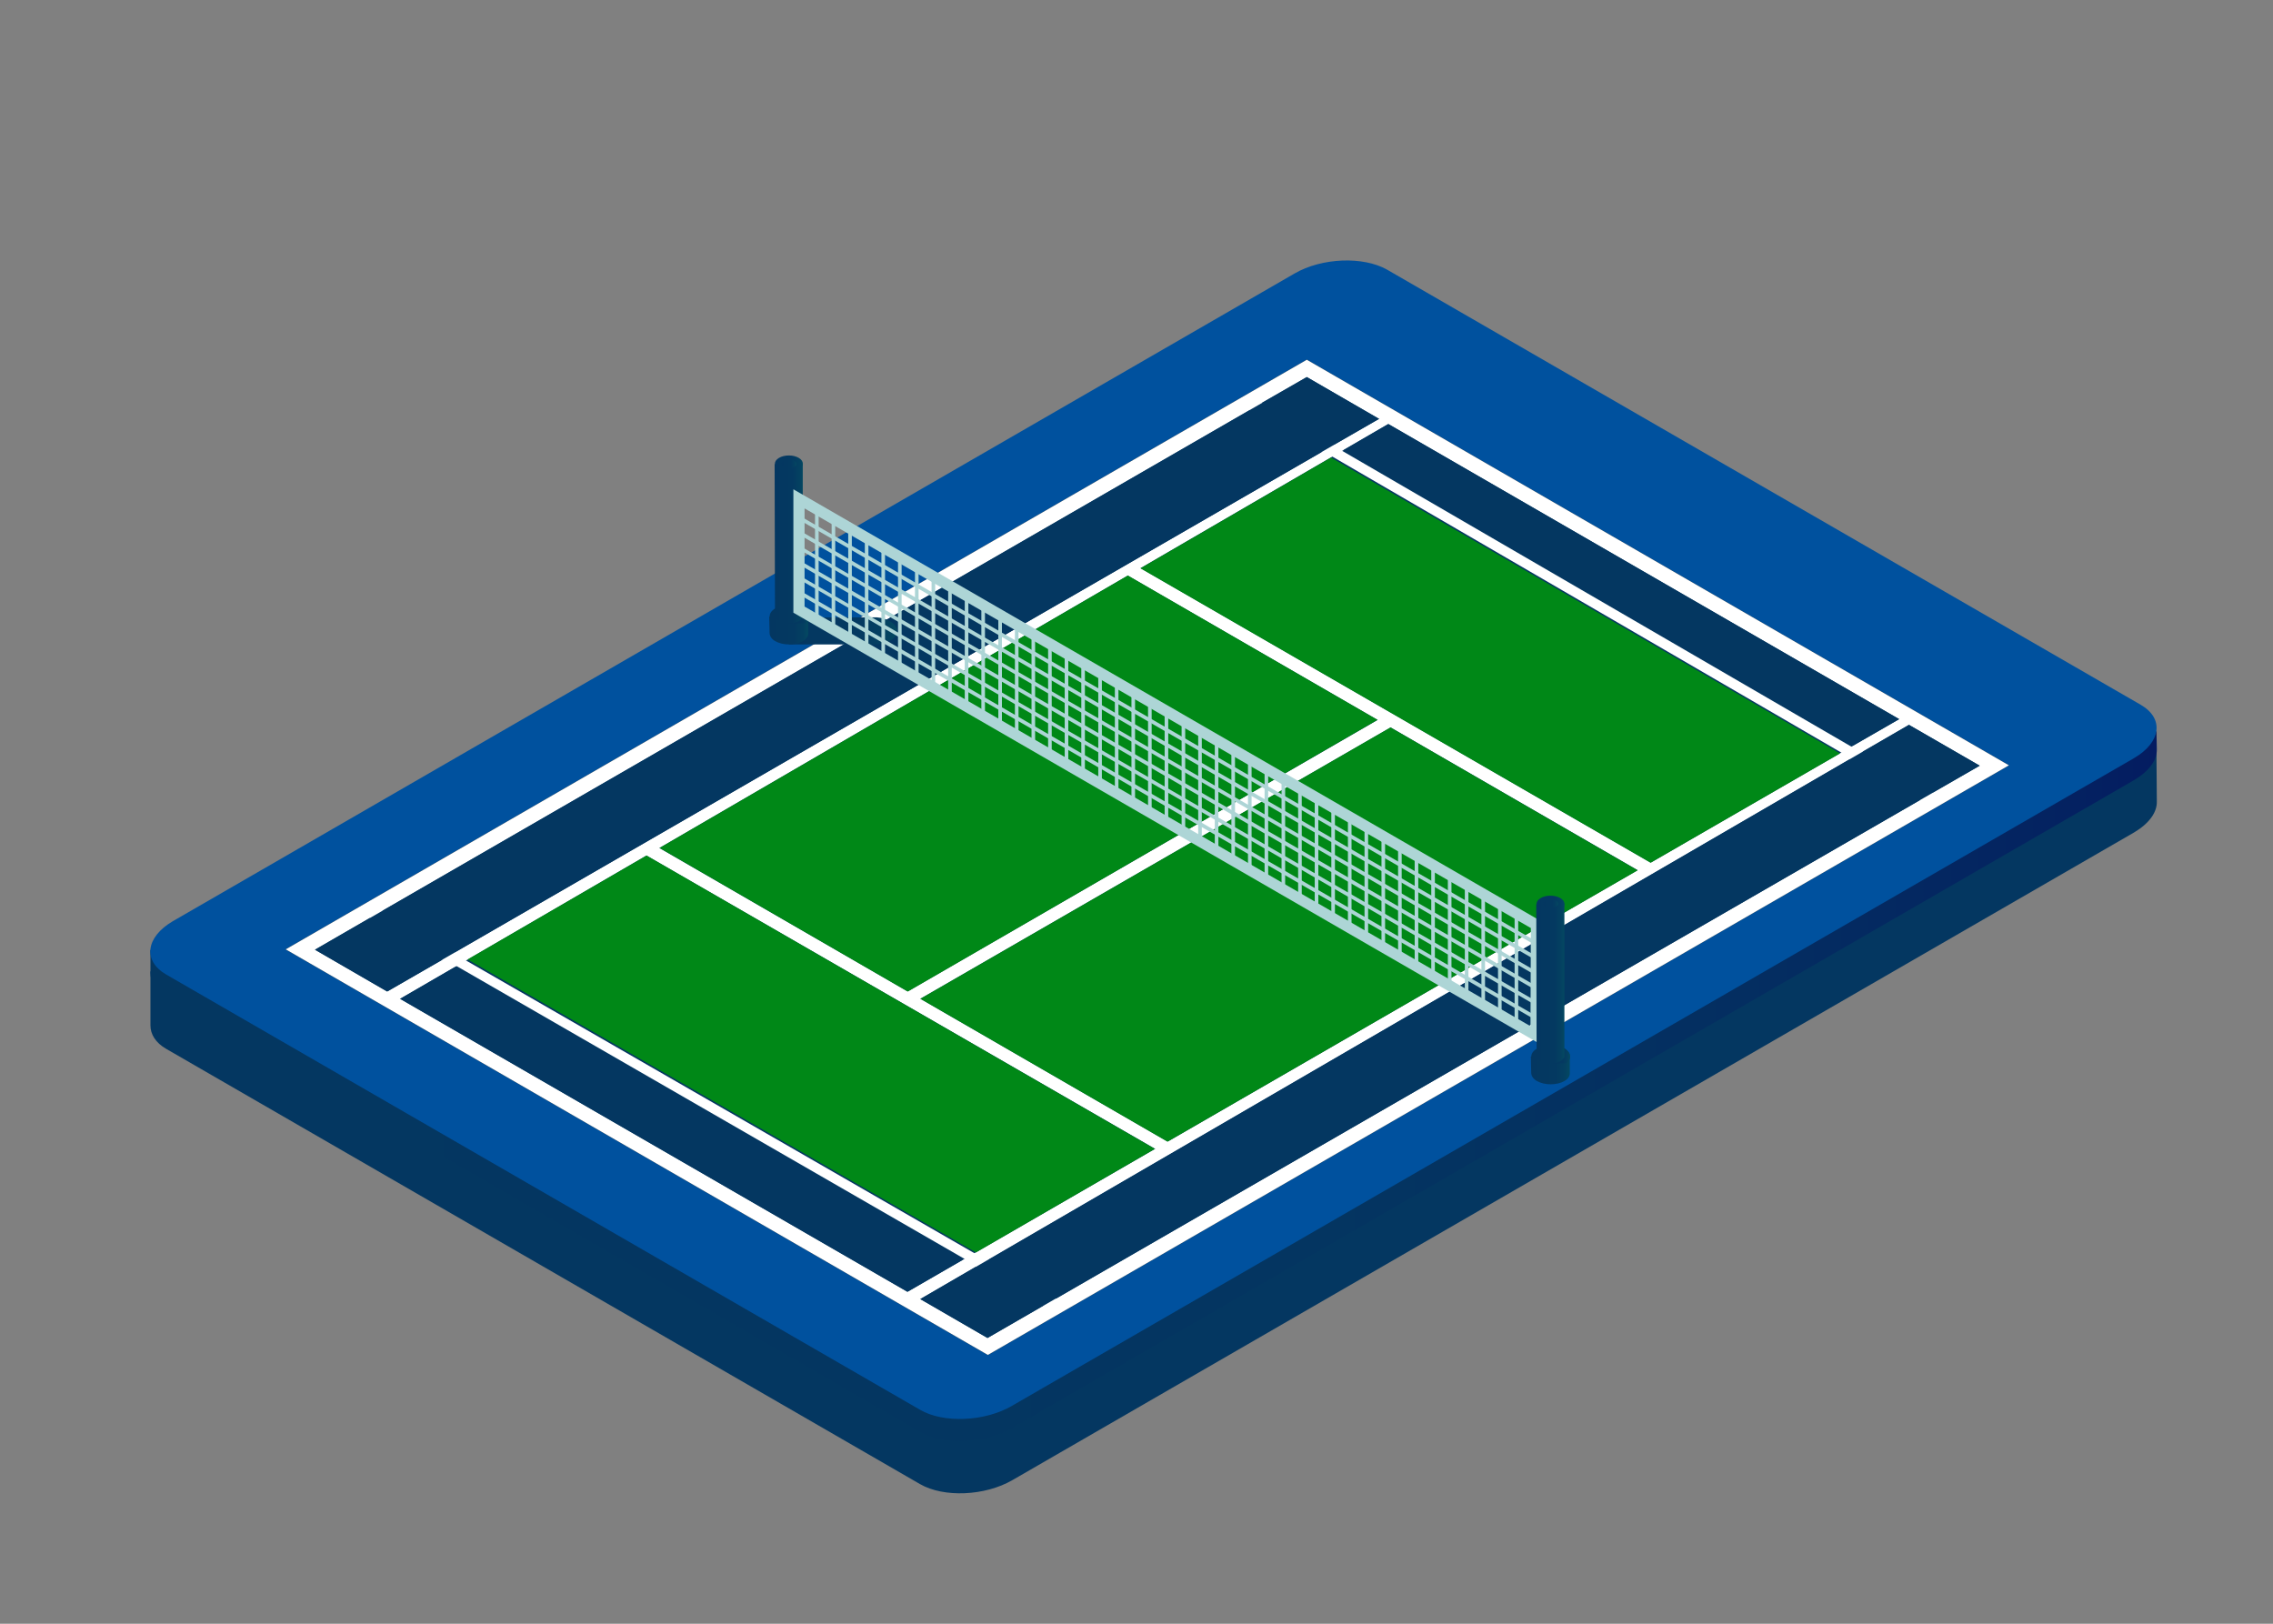 <?xml version="1.0" encoding="utf-8"?>
<!-- Generator: Adobe Illustrator 25.4.1, SVG Export Plug-In . SVG Version: 6.00 Build 0)  -->
<svg version="1.1" id="Court" xmlns="http://www.w3.org/2000/svg" xmlns:xlink="http://www.w3.org/1999/xlink" x="0px" y="0px"
	 viewBox="0 0 630 450" style="enable-background:new 0 0 630 450;" xml:space="preserve">
<rect x="0" y="0" width="630" height="450" fill="#808080" stroke="none"/>
<style type="text/css">
	.st0{fill:url(#big_layer_00000147927310473894288930000003545575652674253744_);}
	.st1{fill:url(#SVGID_1_);}
	.st2{fill:#00519E;}
	.st3{fill:#474747;}
	.st4{fill:#043761;}
	.st5{fill:#FFFFFF;}
	.st6{fill:#008817;}
	.st7{fill:url(#SVGID_00000165921648631334721010000011142954162040333193_);}
	.st8{fill:url(#SVGID_00000110434882356774274220000002571585863000849073_);}
	.st9{fill:url(#SVGID_00000039813515235003062490000000803137229271569576_);}
	.st10{fill:url(#SVGID_00000107576810650397154330000004025323148545445302_);}
	.st11{fill:url(#SVGID_00000119084139469987828690000006762257635312720053_);}
	.st12{fill:url(#SVGID_00000182507948311578548010000011523903742057329592_);}
	.st13{fill:url(#SVGID_00000114770092632960230480000006501028559920043651_);}
	.st14{fill:#ADD5D6;}
	.st15{fill:url(#SVGID_00000151536702071569882070000004046533934003240602_);}
	.st16{fill:url(#SVGID_00000128480764468009433780000010027496791984519060_);}
	.st17{fill:url(#SVGID_00000110461907038208690720000015687492030055315869_);}
	.st18{fill:url(#SVGID_00000060742393110978105330000011380598921704982204_);}
	.st19{fill:url(#SVGID_00000109751959539501428380000015960159172618976440_);}
	.st20{fill:url(#SVGID_00000026162543644425140940000007712427739896221365_);}
</style>
<g id="Bottom">
	
		<linearGradient id="big_layer_00000124127773147074757190000003522260078703125139_" gradientUnits="userSpaceOnUse" x1="41.7" y1="349.3" x2="597.803" y2="349.3" gradientTransform="matrix(1 0 0 1 0 -96)">
		<stop  offset="0" style="stop-color:#043761"/>
		<stop  offset="0.859" style="stop-color:#043761"/>
		<stop  offset="1" style="stop-color:#043761"/>
	</linearGradient>
	<path id="big_layer" style="fill:url(#big_layer_00000124127773147074757190000003522260078703125139_);" d="M597.7,208.6h-17.1
		L384.4,95.3c-6.6-3.8-18-3.3-25.6,1.1L57.2,270.5v-1.3H41.7v15l0,0c0,2.4,1.4,4.8,4.4,6.5L255,411.3c6.6,3.8,18,3.3,25.6-1.1
		l310.9-179.5c4.2-2.5,6.4-5.6,6.3-8.6l0,0L597.7,208.6L597.7,208.6z"/>
	
		<linearGradient id="SVGID_1_" gradientUnits="userSpaceOnUse" x1="41.7" y1="339.15" x2="597.803" y2="339.15" gradientTransform="matrix(1 0 0 1 0 -96)">
		<stop  offset="0" style="stop-color:#043761"/>
		<stop  offset="0.585" style="stop-color:#043561"/>
		<stop  offset="0.795" style="stop-color:#042E61"/>
		<stop  offset="0.945" style="stop-color:#042361"/>
		<stop  offset="1" style="stop-color:#041C61"/>
	</linearGradient>
	<path class="st1" d="M597.7,202.7h-17.1L384.4,89.5c-6.6-3.8-18-3.3-25.6,1.1l-301.6,174v-1.3H41.7v6.4l0,0c0,2.4,1.4,4.8,4.4,6.5
		L255,396.8c6.6,3.8,18,3.3,25.6-1.1l310.9-179.5c4.2-2.5,6.4-5.6,6.3-8.6l0,0L597.7,202.7L597.7,202.7z"/>
	<path class="st2" d="M255,390.7L46.1,270.1c-6.6-3.8-5.7-10.4,1.8-14.8L358.8,75.8c7.6-4.4,19-4.8,25.6-1.1l208.9,120.6
		c6.6,3.8,5.7,10.4-1.8,14.8l-311,179.5C273,394,261.5,394.5,255,390.7z"/>
</g>
<g id="Lines">
	<g>
		<path id="court_color_first_00000126312765036699348400000005241208167326492293_" class="st3" d="M362.2,99.7l-283,163.4
			l194.6,112.4l283-163.4L362.2,99.7z"/>
		<g>
			<g>
				<path class="st3" d="M362.2,99.7l-283,163.4l194.6,112.4l283-163.4L362.2,99.7z M273.7,370.8L87.3,263.2l274.9-158.7
					l186.5,107.7L273.7,370.8z"/>
				<polygon class="st3" points="252.9,361.3 249.3,359.3 527.4,198.7 530.6,200 				"/>
				<polygon class="st3" points="252.5,278.3 248.9,276.3 384.1,198.2 387.7,200.3 				"/>
				<polygon class="st3" points="325.4,317.4 321.9,319.4 176.9,235.8 180.5,233.7 				"/>
				<polygon class="st3" points="459.3,240.1 455.7,242.2 310.8,158.5 314.3,156.4 				"/>
				<polygon class="st3" points="108.7,278.1 105.2,276 383.4,115.4 386.2,116.7 				"/>
			</g>
			<polygon class="st3" points="124.4,266.5 127.1,265 271.1,347.9 268.4,349.5 			"/>
			<polygon class="st3" points="367.5,125.5 370.2,123.9 514.3,207.6 511.6,209.3 			"/>
		</g>
	</g>
	<g>
		<path id="court_color_first_00000054981711189258878500000016116340887856439459_" class="st4" d="M362.2,99.7l-283,163.4
			l194.6,112.4l283-163.4L362.2,99.7z"/>
		<g>
			<g>
				<path class="st5" d="M362.2,99.7l-283,163.4l194.6,112.4l283-163.4L362.2,99.7z M273.7,370.8L87.3,263.2l274.9-158.7
					l186.5,107.7L273.7,370.8z"/>
				<polygon class="st5" points="252.9,361.3 249.3,359.3 527.4,198.7 530.6,200 				"/>
				<polygon class="st5" points="252.5,278.3 248.9,276.3 384.1,198.2 387.7,200.3 				"/>
				<polygon class="st5" points="325.4,317.4 321.9,319.4 176.9,235.8 180.5,233.7 				"/>
				<polygon class="st5" points="459.3,240.1 455.7,242.2 310.8,158.5 314.3,156.4 				"/>
				<polygon class="st5" points="108.7,278.1 105.2,276 383.4,115.4 386.2,116.7 				"/>
			</g>
			<polygon class="st5" points="124.4,266.5 127.1,265 271.1,347.9 268.4,349.5 			"/>
			<polygon class="st5" points="367.5,125.5 370.2,123.9 514.3,207.6 511.6,209.3 			"/>
		</g>
	</g>
</g>
<g>
	<polygon class="st4" points="366.3,125.3 346.3,113.7 106,252.4 126.1,263.9 	"/>
	<polygon class="st4" points="382.2,116.1 362.2,104.5 349.8,111.6 369.8,123.2 	"/>
	<polygon class="st4" points="274,349.1 292.7,359.9 532.2,221.7 512.7,210.4 	"/>
	<polygon class="st6" points="510,208.8 368.9,126.8 316.1,157.5 457.5,239.1 	"/>
	<polygon class="st4" points="513.5,206.7 526.4,199.3 384.8,117.5 372.4,124.7 	"/>
	<polygon class="st6" points="255.1,276.8 323.6,316.4 453.9,241.2 385.4,201.6 	"/>
	<polygon class="st6" points="381.8,199.5 312.6,159.5 182.8,235 251.6,274.8 	"/>
	<polygon class="st4" points="289.1,361.9 270.4,351.1 255.1,360 273.7,370.8 	"/>
	<polygon class="st4" points="535.8,219.6 548.7,212.2 529.1,200.9 516.3,208.3 	"/>
	<polygon class="st6" points="179.2,237.1 129.6,265.9 270.5,347.1 320.1,318.4 	"/>
	<polygon class="st4" points="102.5,254.4 87.3,263.2 107.3,274.8 122.6,266 	"/>
	<polygon class="st4" points="126.1,268 110.9,276.8 251.5,358 266.9,349.1 	"/>
</g>
<g id="Net">
	<g>
		<g>
			
				<linearGradient id="SVGID_00000170270326585721232030000008016179687258133437_" gradientUnits="userSpaceOnUse" x1="218.667" y1="270.85" x2="248.662" y2="270.85" gradientTransform="matrix(1 0 0 1 0 -96)">
				<stop  offset="0" style="stop-color:#043761"/>
				<stop  offset="0.635" style="stop-color:#043961"/>
				<stop  offset="0.863" style="stop-color:#044061"/>
				<stop  offset="1" style="stop-color:#044961"/>
			</linearGradient>
			<path style="fill:url(#SVGID_00000170270326585721232030000008016179687258133437_);" d="M246.8,177.5c-1.3,0.7-2.9,1.1-4.6,1.1
				h-23.5v-7.5h24.4c1.3,0.1,2.6,0.5,3.6,1.1C249.3,173.7,249.3,176.1,246.8,177.5z"/>
			<g>
				<g>
					
						<linearGradient id="SVGID_00000164474488924953343370000017827524201036830610_" gradientUnits="userSpaceOnUse" x1="213.278" y1="270.65" x2="224.06" y2="270.65" gradientTransform="matrix(1 0 0 1 0 -96)">
						<stop  offset="0" style="stop-color:#043761"/>
						<stop  offset="0.635" style="stop-color:#043961"/>
						<stop  offset="0.863" style="stop-color:#044061"/>
						<stop  offset="1" style="stop-color:#044961"/>
					</linearGradient>
					<path style="fill:url(#SVGID_00000164474488924953343370000017827524201036830610_);" d="M213.3,175.4L213.3,175.4
						c0,0.8,0.5,1.7,1.6,2.3c2.1,1.2,5.5,1.2,7.6,0c1.1-0.6,1.6-1.5,1.5-2.4l0,0v-4.6l-10.8,0.2L213.3,175.4z"/>
					
						<linearGradient id="SVGID_00000093177184918131837710000001796647360150815386_" gradientUnits="userSpaceOnUse" x1="213.28" y1="266.837" x2="224.069" y2="266.837" gradientTransform="matrix(1 0 0 1 0 -96)">
						<stop  offset="0" style="stop-color:#043761"/>
						<stop  offset="0.635" style="stop-color:#043961"/>
						<stop  offset="0.863" style="stop-color:#044061"/>
						<stop  offset="1" style="stop-color:#044961"/>
					</linearGradient>
					<path style="fill:url(#SVGID_00000093177184918131837710000001796647360150815386_);" d="M222.5,173c2.1-1.2,2.1-3.2,0-4.4
						s-5.5-1.2-7.6,0s-2.1,3.2,0,4.4C217,174.3,220.4,174.3,222.5,173z"/>
					
						<linearGradient id="SVGID_00000160150527661930436350000011040923490912227461_" gradientUnits="userSpaceOnUse" x1="218.43" y1="266.25" x2="224.065" y2="266.25" gradientTransform="matrix(1 0 0 1 0 -96)">
						<stop  offset="0" style="stop-color:#043761"/>
						<stop  offset="0.635" style="stop-color:#043961"/>
						<stop  offset="0.863" style="stop-color:#044061"/>
						<stop  offset="1" style="stop-color:#044961"/>
					</linearGradient>
					<path style="fill:url(#SVGID_00000160150527661930436350000011040923490912227461_);" d="M222.9,172.8h-4.5v-5.1
						c1.5,0,2.9,0.3,4.1,0.9C224.4,169.8,224.6,171.6,222.9,172.8z"/>
				</g>
				<g>
					
						<linearGradient id="SVGID_00000043443161940345509070000008285468338224080008_" gradientUnits="userSpaceOnUse" x1="214.782" y1="246.637" x2="222.558" y2="246.637" gradientTransform="matrix(1 0 0 1 0 -96)">
						<stop  offset="0" style="stop-color:#043761"/>
						<stop  offset="0.635" style="stop-color:#043961"/>
						<stop  offset="0.863" style="stop-color:#044061"/>
						<stop  offset="1" style="stop-color:#044961"/>
					</linearGradient>
					<path style="fill:url(#SVGID_00000043443161940345509070000008285468338224080008_);" d="M214.8,170.4L214.8,170.4
						c0,0.6,0.3,1.2,1.1,1.7c1.5,0.9,4,0.9,5.5,0c0.8-0.5,1.2-1.1,1.1-1.7l0,0v-41.9l-7.8,0.1L214.8,170.4z"/>
					
						<linearGradient id="SVGID_00000026163324327306981950000009218673428932375711_" gradientUnits="userSpaceOnUse" x1="214.784" y1="224.5" x2="222.564" y2="224.5" gradientTransform="matrix(1 0 0 1 0 -96)">
						<stop  offset="0" style="stop-color:#043761"/>
						<stop  offset="0.635" style="stop-color:#043961"/>
						<stop  offset="0.863" style="stop-color:#044061"/>
						<stop  offset="1" style="stop-color:#044961"/>
					</linearGradient>
					<path style="fill:url(#SVGID_00000026163324327306981950000009218673428932375711_);" d="M221.4,130.1c1.5-0.9,1.5-2.3,0-3.2
						c-1.5-0.9-4-0.9-5.5,0s-1.5,2.3,0,3.2C217.5,131,219.9,131,221.4,130.1z"/>
					
						<linearGradient id="SVGID_00000021082830452648643570000011344112976122585745_" gradientUnits="userSpaceOnUse" x1="216.571" y1="224.55" x2="220.777" y2="224.55" gradientTransform="matrix(1 0 0 1 0 -96)">
						<stop  offset="0" style="stop-color:#043761"/>
						<stop  offset="0.635" style="stop-color:#043961"/>
						<stop  offset="0.863" style="stop-color:#044061"/>
						<stop  offset="1" style="stop-color:#044961"/>
					</linearGradient>
					<path style="fill:url(#SVGID_00000021082830452648643570000011344112976122585745_);" d="M220.2,129.4c0.8-0.5,0.8-1.2,0-1.7
						s-2.2-0.5-3,0s-0.8,1.2,0,1.7S219.3,129.9,220.2,129.4z"/>
				</g>
			</g>
		</g>
		<g>
			<g>
				<path class="st14" d="M219.9,135.6v34.2l207.4,119.8v-34.2L219.9,135.6z M424.2,284.4L223,168.1v-27.2l201.3,116.3L424.2,284.4
					L424.2,284.4z"/>
				<g>
					<rect x="225.9" y="141.9" class="st14" width="1" height="29.8"/>
					<rect x="230.5" y="144.6" class="st14" width="1" height="29.8"/>
					<rect x="235.1" y="147.3" class="st14" width="1" height="29.8"/>
					<rect x="239.7" y="149.9" class="st14" width="1" height="29.8"/>
					<rect x="244.3" y="152.6" class="st14" width="1" height="29.8"/>
					<rect x="248.9" y="155.3" class="st14" width="1" height="29.8"/>
					<rect x="253.6" y="157.9" class="st14" width="1" height="29.8"/>
					<rect x="258.2" y="160.6" class="st14" width="1" height="29.8"/>
					<rect x="262.8" y="163.3" class="st14" width="1" height="29.8"/>
					<rect x="267.4" y="165.9" class="st14" width="1" height="29.8"/>
					<rect x="272" y="168.6" class="st14" width="1" height="29.8"/>
					<rect x="276.7" y="171.3" class="st14" width="1" height="29.8"/>
					<rect x="281.3" y="174" class="st14" width="1" height="29.8"/>
					<rect x="285.9" y="176.6" class="st14" width="1" height="29.8"/>
					<rect x="290.5" y="179.3" class="st14" width="1" height="29.8"/>
					<rect x="295.1" y="182" class="st14" width="1" height="29.8"/>
					<rect x="299.7" y="184.6" class="st14" width="1" height="29.8"/>
					<rect x="304.4" y="187.3" class="st14" width="1" height="29.8"/>
					<rect x="309" y="190" class="st14" width="1" height="29.8"/>
					<rect x="313.6" y="192.6" class="st14" width="1" height="29.8"/>
					<rect x="318.2" y="195.3" class="st14" width="1" height="29.8"/>
					<rect x="322.8" y="198" class="st14" width="1" height="29.8"/>
					<rect x="327.5" y="200.6" class="st14" width="1" height="29.8"/>
					<rect x="332.1" y="203.3" class="st14" width="1" height="29.8"/>
					<rect x="336.7" y="206" class="st14" width="1" height="29.8"/>
					<rect x="341.3" y="208.6" class="st14" width="1" height="29.8"/>
					<rect x="345.9" y="211.3" class="st14" width="1" height="29.8"/>
					<rect x="350.5" y="214" class="st14" width="1" height="29.8"/>
					<rect x="355.2" y="216.6" class="st14" width="1" height="29.8"/>
					<rect x="359.8" y="219.3" class="st14" width="1" height="29.8"/>
					<rect x="364.4" y="222" class="st14" width="1" height="29.8"/>
					<rect x="369" y="224.6" class="st14" width="1" height="29.8"/>
					<rect x="373.6" y="227.3" class="st14" width="1" height="29.8"/>
					<rect x="378.2" y="230" class="st14" width="1" height="29.8"/>
					<rect x="382.9" y="232.6" class="st14" width="1" height="29.8"/>
					<rect x="387.5" y="235.3" class="st14" width="1" height="29.8"/>
					<rect x="392.1" y="238" class="st14" width="1" height="29.8"/>
					<rect x="396.7" y="240.6" class="st14" width="1" height="29.8"/>
					<rect x="401.3" y="243.3" class="st14" width="1" height="29.8"/>
					<rect x="406" y="246" class="st14" width="1" height="29.8"/>
					<rect x="410.6" y="248.6" class="st14" width="1" height="29.8"/>
					<rect x="415.2" y="251.3" class="st14" width="1" height="29.8"/>
					<rect x="419.8" y="254" class="st14" width="1" height="29.8"/>
				</g>
				<g>
					<polygon class="st14" points="424.8,261.5 222.6,144.7 222.6,143.5 424.8,260.3 					"/>
					<polygon class="st14" points="424.8,265.6 222.6,148.8 222.6,147.6 424.8,264.4 					"/>
					<polygon class="st14" points="424.8,269.8 222.6,152.9 222.6,151.8 424.8,268.6 					"/>
					<polygon class="st14" points="424.8,273.9 222.6,157.1 222.6,155.9 424.8,272.7 					"/>
					<polygon class="st14" points="424.8,278.1 222.6,161.2 222.6,160.1 424.8,276.9 					"/>
					<polygon class="st14" points="424.8,282.2 222.6,165.4 222.6,164.2 424.8,281 					"/>
				</g>
			</g>
		</g>
		<g>
			<g>
				
					<linearGradient id="SVGID_00000003811697150885005160000018368552047000186767_" gradientUnits="userSpaceOnUse" x1="424.369" y1="392.55" x2="435.15" y2="392.55" gradientTransform="matrix(1 0 0 1 0 -96)">
					<stop  offset="0" style="stop-color:#043761"/>
					<stop  offset="0.635" style="stop-color:#043961"/>
					<stop  offset="0.863" style="stop-color:#044061"/>
					<stop  offset="1" style="stop-color:#044961"/>
				</linearGradient>
				<path style="fill:url(#SVGID_00000003811697150885005160000018368552047000186767_);" d="M424.4,297.3L424.4,297.3
					c0,0.8,0.5,1.7,1.6,2.3c2.1,1.2,5.5,1.2,7.6,0c1.1-0.6,1.6-1.5,1.5-2.4l0,0v-4.6l-10.8,0.2L424.4,297.3z"/>
				
					<linearGradient id="SVGID_00000062895660980834940980000018060560517515284876_" gradientUnits="userSpaceOnUse" x1="424.371" y1="388.8" x2="435.16" y2="388.8" gradientTransform="matrix(1 0 0 1 0 -96)">
					<stop  offset="0" style="stop-color:#043761"/>
					<stop  offset="0.635" style="stop-color:#043961"/>
					<stop  offset="0.863" style="stop-color:#044061"/>
					<stop  offset="1" style="stop-color:#044961"/>
				</linearGradient>
				<path style="fill:url(#SVGID_00000062895660980834940980000018060560517515284876_);" d="M433.6,295c2.1-1.2,2.1-3.2,0-4.4
					c-2.1-1.2-5.5-1.2-7.6,0s-2.1,3.2,0,4.4C428.1,296.2,431.5,296.2,433.6,295z"/>
				
					<linearGradient id="SVGID_00000036240642955800744020000008936493801800290726_" gradientUnits="userSpaceOnUse" x1="429.521" y1="388.15" x2="435.156" y2="388.15" gradientTransform="matrix(1 0 0 1 0 -96)">
					<stop  offset="0" style="stop-color:#043761"/>
					<stop  offset="0.635" style="stop-color:#043961"/>
					<stop  offset="0.863" style="stop-color:#044061"/>
					<stop  offset="1" style="stop-color:#044961"/>
				</linearGradient>
				<path style="fill:url(#SVGID_00000036240642955800744020000008936493801800290726_);" d="M434,294.7h-4.5v-5.1
					c1.5,0,2.9,0.3,4.1,0.9C435.5,291.7,435.7,293.5,434,294.7z"/>
			</g>
			<g>
				
					<linearGradient id="SVGID_00000110457275118628704730000004387821921357236399_" gradientUnits="userSpaceOnUse" x1="425.873" y1="368.637" x2="433.648" y2="368.637" gradientTransform="matrix(1 0 0 1 0 -96)">
					<stop  offset="0" style="stop-color:#043761"/>
					<stop  offset="0.635" style="stop-color:#043961"/>
					<stop  offset="0.863" style="stop-color:#044061"/>
					<stop  offset="1" style="stop-color:#044961"/>
				</linearGradient>
				<path style="fill:url(#SVGID_00000110457275118628704730000004387821921357236399_);" d="M425.9,292.4L425.9,292.4
					c0,0.6,0.3,1.2,1.1,1.7c1.5,0.9,4,0.9,5.5,0c0.8-0.5,1.2-1.1,1.1-1.7l0,0v-41.9l-7.8,0.1L425.9,292.4z"/>
				
					<linearGradient id="SVGID_00000136384087571255607240000000332134320248734374_" gradientUnits="userSpaceOnUse" x1="425.875" y1="346.462" x2="433.655" y2="346.462" gradientTransform="matrix(1 0 0 1 0 -96)">
					<stop  offset="0" style="stop-color:#043761"/>
					<stop  offset="0.635" style="stop-color:#043961"/>
					<stop  offset="0.863" style="stop-color:#044061"/>
					<stop  offset="1" style="stop-color:#044961"/>
				</linearGradient>
				<path style="fill:url(#SVGID_00000136384087571255607240000000332134320248734374_);" d="M432.5,252.1c1.5-0.9,1.5-2.3,0-3.2
					s-4-0.9-5.5,0s-1.5,2.3,0,3.2C428.5,252.9,431,252.9,432.5,252.1z"/>
				
					<linearGradient id="SVGID_00000066487239569297357480000018028915021524242322_" gradientUnits="userSpaceOnUse" x1="427.662" y1="346.45" x2="431.868" y2="346.45" gradientTransform="matrix(1 0 0 1 0 -96)">
					<stop  offset="0" style="stop-color:#043761"/>
					<stop  offset="0.635" style="stop-color:#043961"/>
					<stop  offset="0.863" style="stop-color:#044061"/>
					<stop  offset="1" style="stop-color:#044961"/>
				</linearGradient>
				<path style="fill:url(#SVGID_00000066487239569297357480000018028915021524242322_);" d="M431.3,251.3c0.8-0.5,0.8-1.2,0-1.7
					s-2.2-0.5-3,0s-0.8,1.2,0,1.7C429.1,251.8,430.4,251.8,431.3,251.3z"/>
			</g>
		</g>
	</g>
</g>
</svg>
